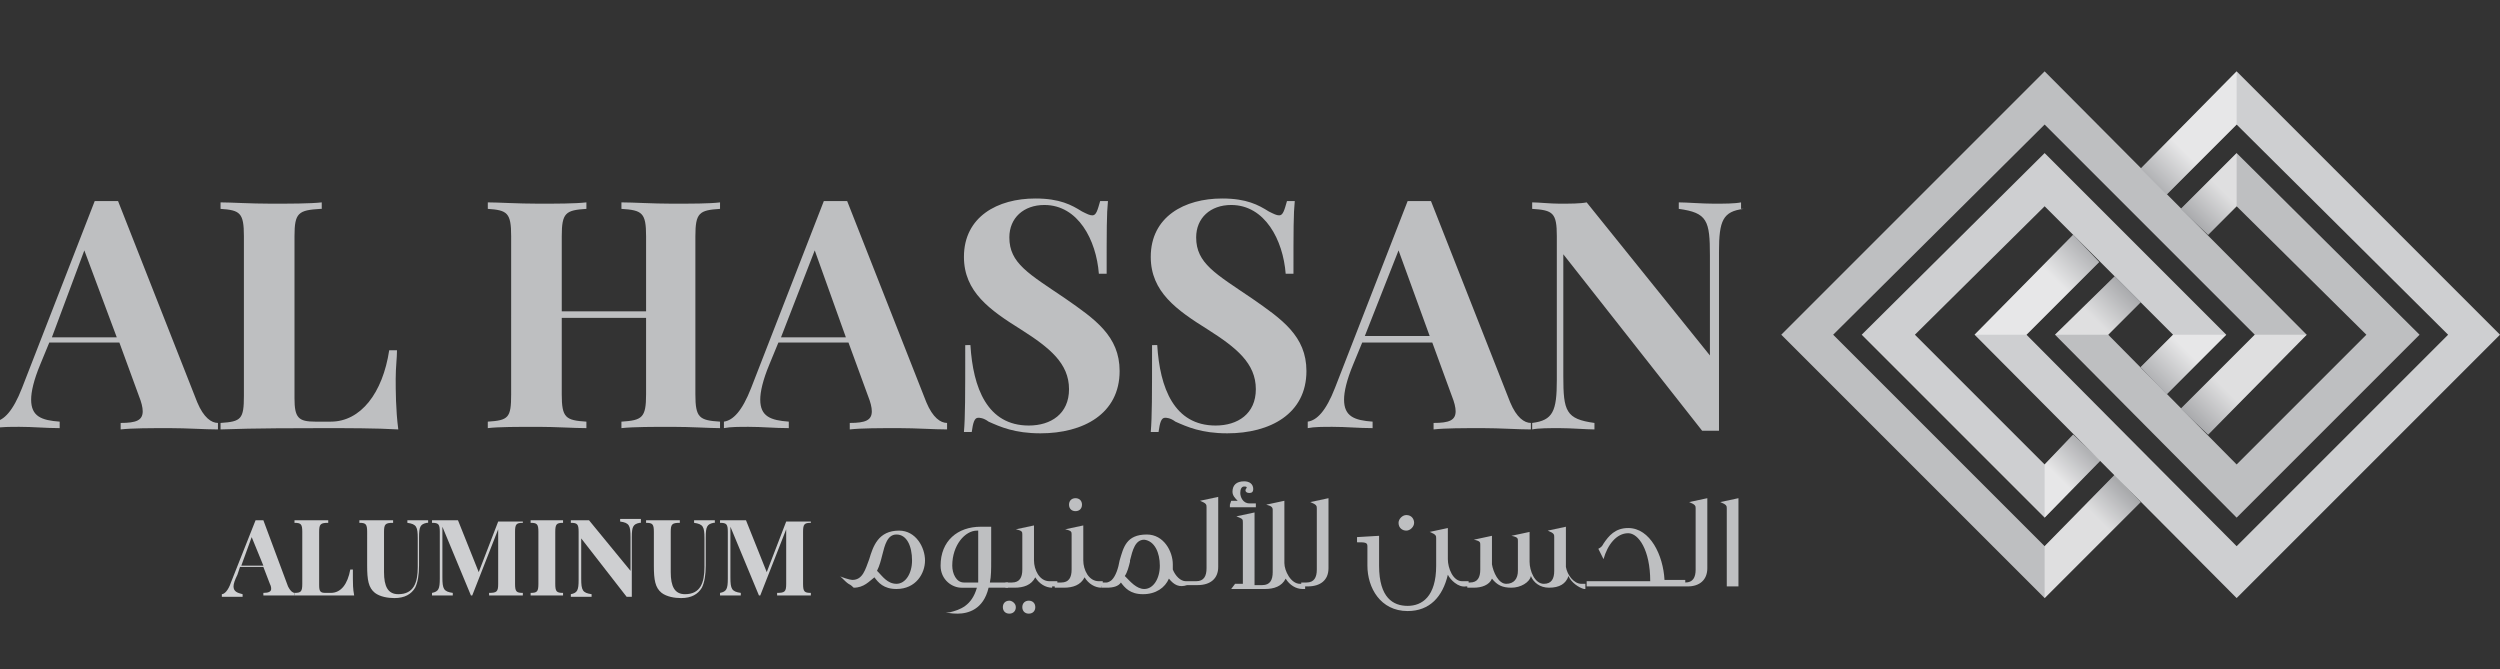 <?xml version="1.0" encoding="utf-8"?>
<!-- Generator: Adobe Illustrator 22.0.1, SVG Export Plug-In . SVG Version: 6.00 Build 0)  -->
<svg version="1.1" id="Layer_1" xmlns="http://www.w3.org/2000/svg" xmlns:xlink="http://www.w3.org/1999/xlink" x="0px" y="0px"
	 viewBox="0 0 192.7 51.6" style="enable-background:new 0 0 192.7 51.6;" xml:space="preserve">
<rect x="0" y="0" width="192.7" height="51.6" fill="#333333" stroke="none"/>
<style type="text/css">
	.st0{fill:#CECFD1;}
	.st1{fill:#BEBFC1;}
	.st2{opacity:0.5;}
	.st3{fill:url(#SVGID_1_);}
	.st4{fill:url(#SVGID_2_);}
	.st5{fill:url(#SVGID_3_);}
	.st6{fill:url(#SVGID_4_);}
	.st7{fill:url(#SVGID_5_);}
	.st8{fill:url(#SVGID_6_);}
	.st9{fill:url(#SVGID_7_);}
	.st10{fill:url(#SVGID_8_);}
</style>
<title>international logo gold</title>
<g>
	<g>
		<polygon class="st0" points="157.6,11.8 171.6,25.8 167,30.4 165,28.3 167.5,25.8 157.6,15.9 147.6,25.8 157.6,35.8 159.8,33.5 
			161.9,35.5 157.6,39.9 143.5,25.8 		"/>
		<polygon class="st1" points="157.6,5.5 177.8,25.8 170.2,33.5 168.1,31.5 173.8,25.8 157.6,9.6 141.3,25.8 157.6,42.1 163,36.6 
			165,38.7 157.6,46.1 137.3,25.8 		"/>
		<g class="st2">
			
				<linearGradient id="SVGID_1_" gradientUnits="userSpaceOnUse" x1="113.878" y1="87.759" x2="111.693" y2="89.944" gradientTransform="matrix(1 0 0 1 50.001 -50)">
				<stop  offset="0" style="stop-color:#939598"/>
				<stop  offset="1" style="stop-color:#FFFFFF"/>
			</linearGradient>
			<polygon class="st3" points="157.6,46.1 165,38.7 163,36.6 157.6,42.1 			"/>
			
				<linearGradient id="SVGID_2_" gradientUnits="userSpaceOnUse" x1="110.745" y1="84.622" x2="108.607" y2="86.761" gradientTransform="matrix(1 0 0 1 50.001 -50)">
				<stop  offset="0" style="stop-color:#939598"/>
				<stop  offset="1" style="stop-color:#FFFFFF"/>
			</linearGradient>
			<polygon class="st4" points="157.6,39.9 161.9,35.5 159.8,33.5 157.6,35.8 			"/>
		</g>
		<polygon class="st0" points="161.8,20.2 156.2,25.8 172.4,42.1 188.7,25.8 172.4,9.6 167,15 165,13 172.4,5.5 192.7,25.8 
			172.4,46.1 152.2,25.8 159.8,18.1 		"/>
		<polygon class="st1" points="165,23.3 162.5,25.8 172.4,35.8 182.4,25.8 172.4,15.9 170.2,18.1 168.1,16.1 172.4,11.8 186.5,25.8 
			172.4,39.9 158.4,25.8 163,21.3 		"/>
		<g class="st2">
			
				<linearGradient id="SVGID_3_" gradientUnits="userSpaceOnUse" x1="119.569" y1="60.426" x2="117.197" y2="62.798" gradientTransform="matrix(0 1 1 0 105.545 -105.545)">
				<stop  offset="0" style="stop-color:#939598"/>
				<stop  offset="1" style="stop-color:#FFFFFF"/>
			</linearGradient>
			<polygon class="st5" points="172.4,5.5 165,13 167,15 172.4,9.6 			"/>
			
				<linearGradient id="SVGID_4_" gradientUnits="userSpaceOnUse" x1="122.703" y1="63.562" x2="120.38" y2="65.884" gradientTransform="matrix(0 1 1 0 105.545 -105.545)">
				<stop  offset="0" style="stop-color:#939598"/>
				<stop  offset="1" style="stop-color:#FFFFFF"/>
			</linearGradient>
			<polygon class="st6" points="172.4,11.8 168.1,16.1 170.2,18.1 172.4,15.9 			"/>
		</g>
		<g class="st2">
			
				<linearGradient id="SVGID_5_" gradientUnits="userSpaceOnUse" x1="110.873" y1="69.122" x2="108.428" y2="71.567" gradientTransform="matrix(1 0 0 1 50.001 -50)">
				<stop  offset="0" style="stop-color:#939598"/>
				<stop  offset="1" style="stop-color:#FFFFFF"/>
			</linearGradient>
			<polygon class="st7" points="152.2,25.8 159.8,18.1 161.8,20.2 156.2,25.8 			"/>
			
				<linearGradient id="SVGID_6_" gradientUnits="userSpaceOnUse" x1="114.007" y1="72.257" x2="111.563" y2="74.701" gradientTransform="matrix(1 0 0 1 50.001 -50)">
				<stop  offset="0" style="stop-color:#939598"/>
				<stop  offset="1" style="stop-color:#FFFFFF"/>
			</linearGradient>
			<polygon class="st8" points="158.4,25.8 163,21.3 165,23.3 162.5,25.8 			"/>
		</g>
		<g class="st2">
			
				<linearGradient id="SVGID_7_" gradientUnits="userSpaceOnUse" x1="-2.44" y1="-76.929" x2="-4.885" y2="-74.484" gradientTransform="matrix(-1 0 0 -1 166.68 -44.41)">
				<stop  offset="0" style="stop-color:#939598"/>
				<stop  offset="1" style="stop-color:#FFFFFF"/>
			</linearGradient>
			<polygon class="st9" points="177.8,25.8 170.2,33.5 168.1,31.5 173.8,25.8 			"/>
			
				<linearGradient id="SVGID_8_" gradientUnits="userSpaceOnUse" x1="0.695" y1="-73.794" x2="-1.75" y2="-71.35" gradientTransform="matrix(-1 0 0 -1 166.68 -44.41)">
				<stop  offset="0" style="stop-color:#939598"/>
				<stop  offset="1" style="stop-color:#FFFFFF"/>
			</linearGradient>
			<polygon class="st10" points="171.6,25.8 167,30.4 165,28.3 167.5,25.8 			"/>
		</g>
	</g>
	<g>
		<g>
			<path class="st1" d="M15.2,31c0.5,1.2,1.1,1.6,1.6,1.6v0.5c-1,0-2.4-0.1-3.7-0.1c-1.5,0-2.9,0-3.8,0.1v-0.5
				c1.2,0,1.7-0.2,1.7-0.9c0-0.3-0.1-0.7-0.3-1.2l-1.5-4.1H3.8l-0.7,1.7c-0.5,1.2-0.7,2.1-0.7,2.7c0,1.3,0.8,1.6,2.2,1.7v0.5
				c-1.1,0-2-0.1-3.1-0.1c-0.7,0-1.4,0-1.9,0.1v-0.5c0.7-0.1,1.4-0.8,2.1-2.6l5.6-14.4c0.3,0,0.6,0,0.9,0c0.3,0,0.6,0,0.9,0L15.2,31
				z M6.5,19.3L4,26h5L6.5,19.3z"/>
			<path class="st1" d="M24.7,16.1c-1.7,0.1-2,0.3-2,2.1v12.5c0,1.5,0.3,1.8,1.6,1.8h1.2c2.3,0,4-2.2,4.5-5.5h0.6
				c0,0.6-0.1,1.3-0.1,2.2c0,0.8,0,2.4,0.2,3.9c-1.7-0.1-4-0.1-5.7-0.1c-1.7,0-5.4,0-8,0.1v-0.5c1.6-0.1,1.8-0.3,1.8-2.1V18.2
				c0-1.8-0.3-2-1.8-2.1v-0.5c0.8,0,2.3,0.1,3.9,0.1c1.4,0,3,0,3.9-0.1V16.1z"/>
			<path class="st1" d="M55.5,16.1c-1.6,0.1-1.9,0.3-1.9,2.1v12.2c0,1.8,0.3,2,1.9,2.1v0.5c-0.8,0-2.2-0.1-3.7-0.1
				c-1.4,0-3,0-3.9,0.1v-0.5c1.6-0.1,1.9-0.3,1.9-2.1v-5.9h-6.5v5.9c0,1.8,0.3,2,1.9,2.1v0.5c-0.9,0-2.4-0.1-3.7-0.1
				c-1.6,0-3.1,0-3.9,0.1v-0.5c1.6-0.1,1.8-0.3,1.8-2.1V18.2c0-1.8-0.3-2-1.8-2.1v-0.5c0.8,0,2.3,0.1,3.9,0.1c1.4,0,2.8,0,3.7-0.1
				v0.5c-1.6,0.1-1.9,0.3-1.9,2.1V24h6.5v-5.8c0-1.8-0.3-2-1.9-2.1v-0.5c0.9,0,2.4,0.1,3.9,0.1c1.5,0,2.9,0,3.7-0.1V16.1z"/>
			<path class="st1" d="M71.4,31c0.5,1.2,1.1,1.6,1.6,1.6v0.5c-1,0-2.4-0.1-3.7-0.1c-1.5,0-2.9,0-3.8,0.1v-0.5
				c1.2,0,1.7-0.2,1.7-0.9c0-0.3-0.1-0.7-0.3-1.2l-1.5-4.1H60l-0.7,1.7c-0.5,1.2-0.7,2.1-0.7,2.7c0,1.3,0.8,1.6,2.2,1.7v0.5
				c-1.1,0-2-0.1-3.1-0.1c-0.7,0-1.4,0-1.9,0.1v-0.5c0.7-0.1,1.4-0.8,2.1-2.6l5.6-14.4c0.3,0,0.6,0,0.9,0c0.3,0,0.6,0,0.9,0L71.4,31
				z M62.8,19.3L60.2,26h5L62.8,19.3z"/>
			<path class="st1" d="M74.8,26.6c0.2,3.3,1.3,6.2,4.5,6.2c1.7,0,3.1-0.9,3.1-2.8c0-2-1.5-3.2-3.7-4.6c-2.4-1.5-4.4-2.9-4.4-5.6
				c0-3.1,2.6-4.5,5.5-4.5c1.9,0,2.8,0.5,3.6,1c0.4,0.2,0.6,0.3,0.8,0.3c0.3,0,0.4-0.4,0.6-1.1h0.6c-0.1,1-0.1,2.2-0.1,5.6h-0.6
				c-0.2-2.6-1.6-5.3-4.2-5.3c-1.6,0-2.7,1-2.7,2.5c0,2,1.5,2.8,4.3,4.7c2.3,1.6,4.2,2.9,4.2,5.6c0,3.3-2.8,4.8-6.1,4.8
				c-2,0-3.1-0.5-4-0.9c-0.4-0.3-0.7-0.3-0.8-0.3c-0.3,0-0.4,0.4-0.5,1.1h-0.6c0.1-1.2,0.1-2.7,0.1-6.7H74.8z"/>
			<path class="st1" d="M89.2,26.6c0.2,3.3,1.3,6.2,4.5,6.2c1.7,0,3.1-0.9,3.1-2.8c0-2-1.5-3.2-3.7-4.6c-2.4-1.5-4.4-2.9-4.4-5.6
				c0-3.1,2.6-4.5,5.5-4.5c1.9,0,2.8,0.5,3.6,1c0.4,0.2,0.6,0.3,0.8,0.3c0.3,0,0.4-0.4,0.6-1.1h0.6c-0.1,1-0.1,2.2-0.1,5.6h-0.6
				c-0.2-2.6-1.6-5.3-4.2-5.3c-1.6,0-2.7,1-2.7,2.5c0,2,1.5,2.8,4.3,4.7c2.3,1.6,4.2,2.9,4.2,5.6c0,3.3-2.8,4.8-6.1,4.8
				c-2,0-3.1-0.5-4-0.9c-0.4-0.3-0.7-0.3-0.8-0.3c-0.3,0-0.4,0.4-0.5,1.1h-0.6c0.1-1.2,0.1-2.7,0.1-6.7H89.2z"/>
			<path class="st1" d="M116.4,31c0.5,1.2,1.1,1.6,1.6,1.6v0.5c-1,0-2.4-0.1-3.7-0.1c-1.5,0-2.9,0-3.8,0.1v-0.5
				c1.2,0,1.7-0.2,1.7-0.9c0-0.3-0.1-0.7-0.3-1.2l-1.5-4.1H105l-0.7,1.7c-0.5,1.2-0.7,2.1-0.7,2.7c0,1.3,0.8,1.6,2.2,1.7v0.5
				c-1.1,0-2-0.1-3.1-0.1c-0.7,0-1.4,0-1.9,0.1v-0.5c0.7-0.1,1.4-0.8,2.1-2.6l5.6-14.4c0.3,0,0.6,0,0.9,0c0.3,0,0.6,0,0.9,0
				L116.4,31z M107.8,19.3l-2.6,6.6h5L107.8,19.3z"/>
			<path class="st1" d="M134.4,16.1c-1.6,0.2-1.9,0.9-1.9,3.3v13.8c-0.2,0-0.4,0-0.6,0c-0.2,0-0.4,0-0.7,0l-10.7-13.6V29
				c0,2.7,0.2,3.3,2.4,3.6v0.5c-0.6,0-1.8-0.1-2.7-0.1c-0.8,0-1.6,0-2.1,0.1v-0.5c1.6-0.2,1.9-0.9,1.9-3.3V18.2c0-1.8-0.3-2-1.9-2.1
				v-0.5c0.5,0,1.4,0.1,2.1,0.1c0.8,0,1.6,0,2.1-0.1l9.5,11.8v-7.7c0-2.7-0.2-3.3-2.4-3.6v-0.5c0.6,0,1.8,0.1,2.7,0.1
				c0.8,0,1.6,0,2.1-0.1V16.1z"/>
		</g>
	</g>
	<g>
		<path class="st0" d="M22.2,45.2c0.2,0.4,0.4,0.5,0.5,0.5v0.2c-0.3,0-0.8,0-1.2,0c-0.5,0-1,0-1.2,0v-0.2c0.4,0,0.6-0.1,0.6-0.3
			c0-0.1,0-0.2-0.1-0.4l-0.5-1.3h-1.8l-0.2,0.6C18.1,44.7,18,45,18,45.2c0,0.4,0.3,0.5,0.7,0.6v0.2c-0.4,0-0.7,0-1,0
			c-0.2,0-0.5,0-0.6,0v-0.2c0.2,0,0.5-0.3,0.7-0.9l1.9-4.8c0.1,0,0.2,0,0.3,0c0.1,0,0.2,0,0.3,0L22.2,45.2z M19.4,41.4l-0.8,2.2h1.7
			L19.4,41.4z"/>
		<path class="st0" d="M25.3,40.3c-0.6,0-0.7,0.1-0.7,0.7v4.1c0,0.5,0.1,0.6,0.5,0.6h0.4c0.8,0,1.3-0.7,1.5-1.8h0.2
			c0,0.2,0,0.4,0,0.7c0,0.3,0,0.8,0.1,1.3c-0.6,0-1.3,0-1.9,0c-0.5,0-1.8,0-2.7,0v-0.2c0.5,0,0.6-0.1,0.6-0.7v-4
			c0-0.6-0.1-0.7-0.6-0.7v-0.2c0.3,0,0.8,0,1.3,0c0.5,0,1,0,1.3,0V40.3z"/>
		<path class="st0" d="M32.9,40.3c-0.5,0.1-0.6,0.3-0.6,1.1v2.2c0,0.7-0.1,1.3-0.3,1.7c-0.3,0.5-0.8,0.8-1.6,0.8
			c-0.5,0-1.1-0.1-1.5-0.4c-0.5-0.4-0.6-1-0.6-2.1V41c0-0.6-0.1-0.7-0.6-0.7v-0.2c0.3,0,0.8,0,1.3,0c0.5,0,1,0,1.3,0v0.2
			c-0.6,0-0.7,0.1-0.7,0.7v3.1c0,1.1,0.3,1.7,1.1,1.7c1.2,0,1.5-0.9,1.5-2.1v-2.2c0-0.9-0.1-1.1-0.8-1.2v-0.2c0.2,0,0.6,0,0.9,0
			c0.3,0,0.5,0,0.7,0V40.3z"/>
		<path class="st0" d="M40.3,40.3c-0.5,0-0.6,0.1-0.6,0.7v4c0,0.6,0.1,0.7,0.6,0.7v0.2c-0.3,0-0.8,0-1.3,0c-0.5,0-1,0-1.3,0v-0.2
			c0.6,0,0.7-0.1,0.7-0.7v-4.2l-2,5.1h-0.1l-2.2-5.3v3.9c0,0.9,0.1,1.1,0.8,1.2v0.2c-0.2,0-0.6,0-0.9,0c-0.3,0-0.5,0-0.7,0v-0.2
			c0.5-0.1,0.6-0.3,0.6-1.1V41c0-0.6-0.1-0.7-0.6-0.7v-0.2c0.2,0,0.5,0,0.7,0c0.5,0,0.9,0,1.3,0l1.6,4l1.5-3.9h0.6c0.5,0,1,0,1.3,0
			V40.3z"/>
		<path class="st0" d="M43.4,40.3c-0.5,0-0.6,0.1-0.6,0.7v4c0,0.6,0.1,0.7,0.6,0.7v0.2c-0.3,0-0.8,0-1.2,0c-0.5,0-1,0-1.3,0v-0.2
			c0.5,0,0.6-0.1,0.6-0.7v-4c0-0.6-0.1-0.7-0.6-0.7v-0.2c0.3,0,0.8,0,1.3,0c0.5,0,0.9,0,1.2,0V40.3z"/>
		<path class="st0" d="M49.3,40.3c-0.5,0.1-0.6,0.3-0.6,1.1v4.6c-0.1,0-0.1,0-0.2,0c-0.1,0-0.1,0-0.2,0l-3.5-4.5v3.1
			c0,0.9,0.1,1.1,0.8,1.2v0.2c-0.2,0-0.6,0-0.9,0c-0.3,0-0.5,0-0.7,0v-0.2c0.5-0.1,0.6-0.3,0.6-1.1V41c0-0.6-0.1-0.7-0.6-0.7v-0.2
			c0.2,0,0.5,0,0.7,0c0.3,0,0.5,0,0.7,0l3.2,3.9v-2.6c0-0.9-0.1-1.1-0.8-1.2v-0.2c0.2,0,0.6,0,0.9,0c0.3,0,0.5,0,0.7,0V40.3z"/>
		<path class="st0" d="M55,40.3c-0.5,0.1-0.6,0.3-0.6,1.1v2.2c0,0.7-0.1,1.3-0.3,1.7c-0.3,0.5-0.8,0.8-1.6,0.8
			c-0.5,0-1.1-0.1-1.5-0.4c-0.5-0.4-0.6-1-0.6-2.1V41c0-0.6-0.1-0.7-0.6-0.7v-0.2c0.3,0,0.8,0,1.3,0c0.5,0,1,0,1.3,0v0.2
			c-0.6,0-0.7,0.1-0.7,0.7v3.1c0,1.1,0.3,1.7,1.1,1.7c1.2,0,1.5-0.9,1.5-2.1v-2.2c0-0.9-0.1-1.1-0.8-1.2v-0.2c0.2,0,0.6,0,0.9,0
			c0.3,0,0.5,0,0.7,0V40.3z"/>
		<path class="st0" d="M62.5,40.3c-0.5,0-0.6,0.1-0.6,0.7v4c0,0.6,0.1,0.7,0.6,0.7v0.2c-0.3,0-0.8,0-1.3,0c-0.5,0-1,0-1.3,0v-0.2
			c0.6,0,0.7-0.1,0.7-0.7v-4.2l-2,5.1h-0.1l-2.2-5.3v3.9c0,0.9,0.1,1.1,0.8,1.2v0.2c-0.2,0-0.6,0-0.9,0c-0.3,0-0.5,0-0.7,0v-0.2
			c0.5-0.1,0.6-0.3,0.6-1.1V41c0-0.6-0.1-0.7-0.6-0.7v-0.2c0.2,0,0.5,0,0.7,0c0.5,0,0.9,0,1.3,0l1.6,4l1.5-3.9h0.6c0.5,0,1,0,1.3,0
			V40.3z"/>
	</g>
	<g>
		<path class="st1" d="M65.8,45.3c-0.1-0.1-0.2-0.2-0.4-0.3c-0.3-0.2-0.6-0.6-0.7-0.6c0.2,0.1,0.8,0.3,1,0.3c0.8,0,1-0.8,1.3-1.6
			c0.3-1,0.7-2.2,2.3-2.2c1.3,0,2,1.3,2,2.3c0,1-0.7,2.2-2.2,2.2c-1,0-1.4-0.5-1.7-0.9C67,44.8,66.6,45.3,65.8,45.3L65.8,45.3z
			 M69.1,41.2c-0.7,0-0.9,0.8-1.1,1.6c-0.1,0.4-0.2,0.8-0.4,1.2c0,0,0.1,0.1,0.1,0.1c0.3,0.3,0.7,0.9,1.4,0.9c0.7,0,1.2-0.8,1.2-1.8
			C70.3,42.1,69.9,41.2,69.1,41.2L69.1,41.2z"/>
		<path class="st1" d="M73.2,47.2c0.8-0.2,1.7-0.5,2.1-1.9h-1.2c-0.7,0-1.6-0.6-1.6-1.7c0-1.9,1.3-3,3.1-3h0.8v2.6
			c0,0.7,0,1.2-0.1,1.7h1.4v0.4h-1.5c-0.4,1.7-1.6,2-2.4,2c-0.1,0-0.5,0-0.9-0.1L73.2,47.2z M75.4,40.9h-0.1c-0.9,0-1.9,1.1-1.9,2.7
			c0,0.6,0.3,1.3,0.9,1.3h1.1c0-0.1,0-0.2,0-0.3V40.9z"/>
		<path class="st1" d="M78.3,46.8c0,0.3-0.2,0.5-0.5,0.5c-0.3,0-0.5-0.2-0.5-0.5c0-0.3,0.2-0.5,0.5-0.5C78,46.3,78.3,46.5,78.3,46.8
			z M81.1,45.3c-0.5,0-1-0.3-1.3-0.8c-0.3,0.6-0.9,0.8-1.6,0.8h-0.7v-0.4H78c0.6,0,0.8-0.4,0.8-1v-2.7c0-0.2,0-0.3-0.5-0.4l1.4-0.3
			v2.7c0,0.7,0.4,1.6,1.2,1.6h0.6v0.4H81.1z M79.8,46.8c0,0.3-0.2,0.5-0.5,0.5s-0.5-0.2-0.5-0.5c0-0.3,0.2-0.5,0.5-0.5
			S79.8,46.5,79.8,46.8z"/>
		<path class="st1" d="M84.9,45.3c-0.5,0-1-0.3-1.3-0.8c-0.3,0.6-0.9,0.8-1.6,0.8h-0.7v-0.4h0.5c0.6,0,0.8-0.4,0.8-1v-2.7
			c0-0.2,0-0.3-0.5-0.4l1.4-0.3v2.7c0,0.7,0.4,1.6,1.2,1.6H85v0.4H84.9z M83.4,38.9c0,0.3-0.2,0.5-0.5,0.5c-0.3,0-0.5-0.2-0.5-0.5
			c0-0.3,0.2-0.5,0.5-0.5C83.2,38.4,83.4,38.6,83.4,38.9z"/>
		<path class="st1" d="M90.1,44.6c-0.3,0.7-1,1.2-2,1.2c-1,0-1.4-0.5-1.7-0.9c-0.2,0.3-0.6,0.4-1.1,0.4h-0.4v-0.4h0.4
			c0.1,0,0.3-0.1,0.4-0.2c0.3-0.3,0.5-0.9,0.6-1.5c0.3-1,0.5-2,2.1-2c1.3,0,2,1.3,2,2.3c0,0.1,0,0.3,0,0.4c0.2,0.5,0.6,0.9,1,0.9
			h0.8c0.6,0,0.8-0.4,0.8-1v-4.7c0-0.2,0-0.3-0.5-0.5l1.4-0.3v5.4c0,0.9-0.6,1.4-1.6,1.4h-0.8C90.9,45.3,90.5,45.1,90.1,44.6z
			 M88.2,41.6c-0.7,0-0.9,0.8-1.1,1.6l0,0.1c-0.1,0.4-0.2,0.8-0.4,1.1c0,0,0,0,0.1,0.1c0.3,0.3,0.8,0.9,1.4,0.9
			c0.7,0,1.2-0.8,1.2-1.8C89.4,42.6,89,41.7,88.2,41.6L88.2,41.6z"/>
		<path class="st1" d="M94.8,38.9l0.1-0.3h0.5c-0.2-0.2-0.4-0.4-0.4-0.7c0-0.5,0.3-0.8,0.9-0.8c0.4,0,0.7,0.2,0.7,0.6
			c0,0.2-0.1,0.3-0.3,0.3c-0.2,0-0.3-0.1-0.3-0.2c0-0.1,0.1-0.2,0.1-0.2c0-0.1-0.1-0.1-0.2-0.1c-0.2,0-0.3,0.2-0.3,0.5
			c0,0.3,0.2,0.8,0.7,0.8h0.5v0.3H94.8z M96.7,39.5l-1.4,0.3c0.5,0.2,0.5,0.2,0.5,0.5v4.7h-0.6l-0.3,0.4h2.6c0.7,0,1.3-0.2,1.6-0.8
			c0.3,0.5,0.8,0.8,1.3,0.8h0.2v-0.4h-0.4c-0.7,0-1.2-1-1.2-1.6v-4.8l-1.4,0.3c0.4,0.1,0.5,0.2,0.5,0.4v4.8c0,0.6-0.2,1-0.8,1h-0.6
			V39.5z"/>
		<path class="st1" d="M100.5,44.9h0.2c0.6,0,0.8-0.4,0.8-1v-4.7c0-0.2,0-0.3-0.5-0.5l1.4-0.3v5.4c0,0.9-0.6,1.4-1.6,1.4h-0.5V44.9z
			"/>
		<path class="st1" d="M111.6,44.3c-0.4,1.7-1.4,2.8-3.1,2.8c-2.1,0-3.1-1.8-3.1-3.5v-1.5c0-0.3-0.2-0.3-0.8-0.3v-0.4l1.7-0.1v2.3
			c0,2.5,1.1,3.1,2.2,3.1c1.1,0,2.2-0.7,2.2-3.1v-2.1c0-0.2,0-0.3-0.5-0.5l1.4-0.3v2.4c0,0.7,0.4,1.7,1.1,1.7h0.5v0.4H113
			C112.4,45.3,111.8,44.7,111.6,44.3z M109,40.3c0,0.3-0.3,0.6-0.6,0.6c-0.3,0-0.6-0.2-0.6-0.6c0-0.3,0.3-0.6,0.6-0.6
			C108.8,39.7,109,40,109,40.3z"/>
		<path class="st1" d="M120.9,44.4c-0.2,0.6-0.7,0.9-1.5,0.9c-0.7,0-1.2-0.4-1.4-0.9c-0.1,0.5-0.8,0.9-1.5,0.9
			c-0.7,0-1.1-0.2-1.5-0.7c-0.2,0.5-0.8,0.7-1.4,0.7h-0.5v-0.4h0.2c0.6,0,0.8-0.4,0.8-1V42c0-0.2,0-0.3-0.5-0.4l1.4-0.3v2.2
			c0.1,0.6,0.5,1.5,1.1,1.5c0.6,0,0.9-0.4,0.9-1v-2.3c0-0.2,0-0.3-0.5-0.4l1.4-0.3v2.3c0,0.7,0.4,1.7,1.1,1.7c0.6,0,0.8-0.4,0.8-1
			v-2.6c0-0.2,0-0.3-0.5-0.5l1.4-0.3v3.1c0.1,0.6,0.6,1.3,1.2,1.3h0.3v0.4h-0.1C121.7,45.3,121.1,44.9,120.9,44.4z"/>
		<path class="st1" d="M129.9,44.9c0.6,0,0.8-0.4,0.8-1v-4.7c0-0.2,0-0.3-0.5-0.5l1.4-0.3v5.4c0,0.9-0.6,1.4-1.5,1.4h-7.8v-0.4h4.9
			c0-2.4-0.9-3.7-1.7-3.7c-0.9,0-1.6,0.9-1.9,2l-0.4-0.8c0.2-0.1,0.3-0.2,0.4-0.4c0.4-0.6,0.9-1.2,1.9-1.2c1.7,0,2.7,2.1,2.8,4
			H129.9z"/>
		<path class="st1" d="M133.1,39.2c0-0.2,0-0.3-0.5-0.5l1.4-0.3v6.8h-0.9V39.2z"/>
	</g>
</g>
</svg>
